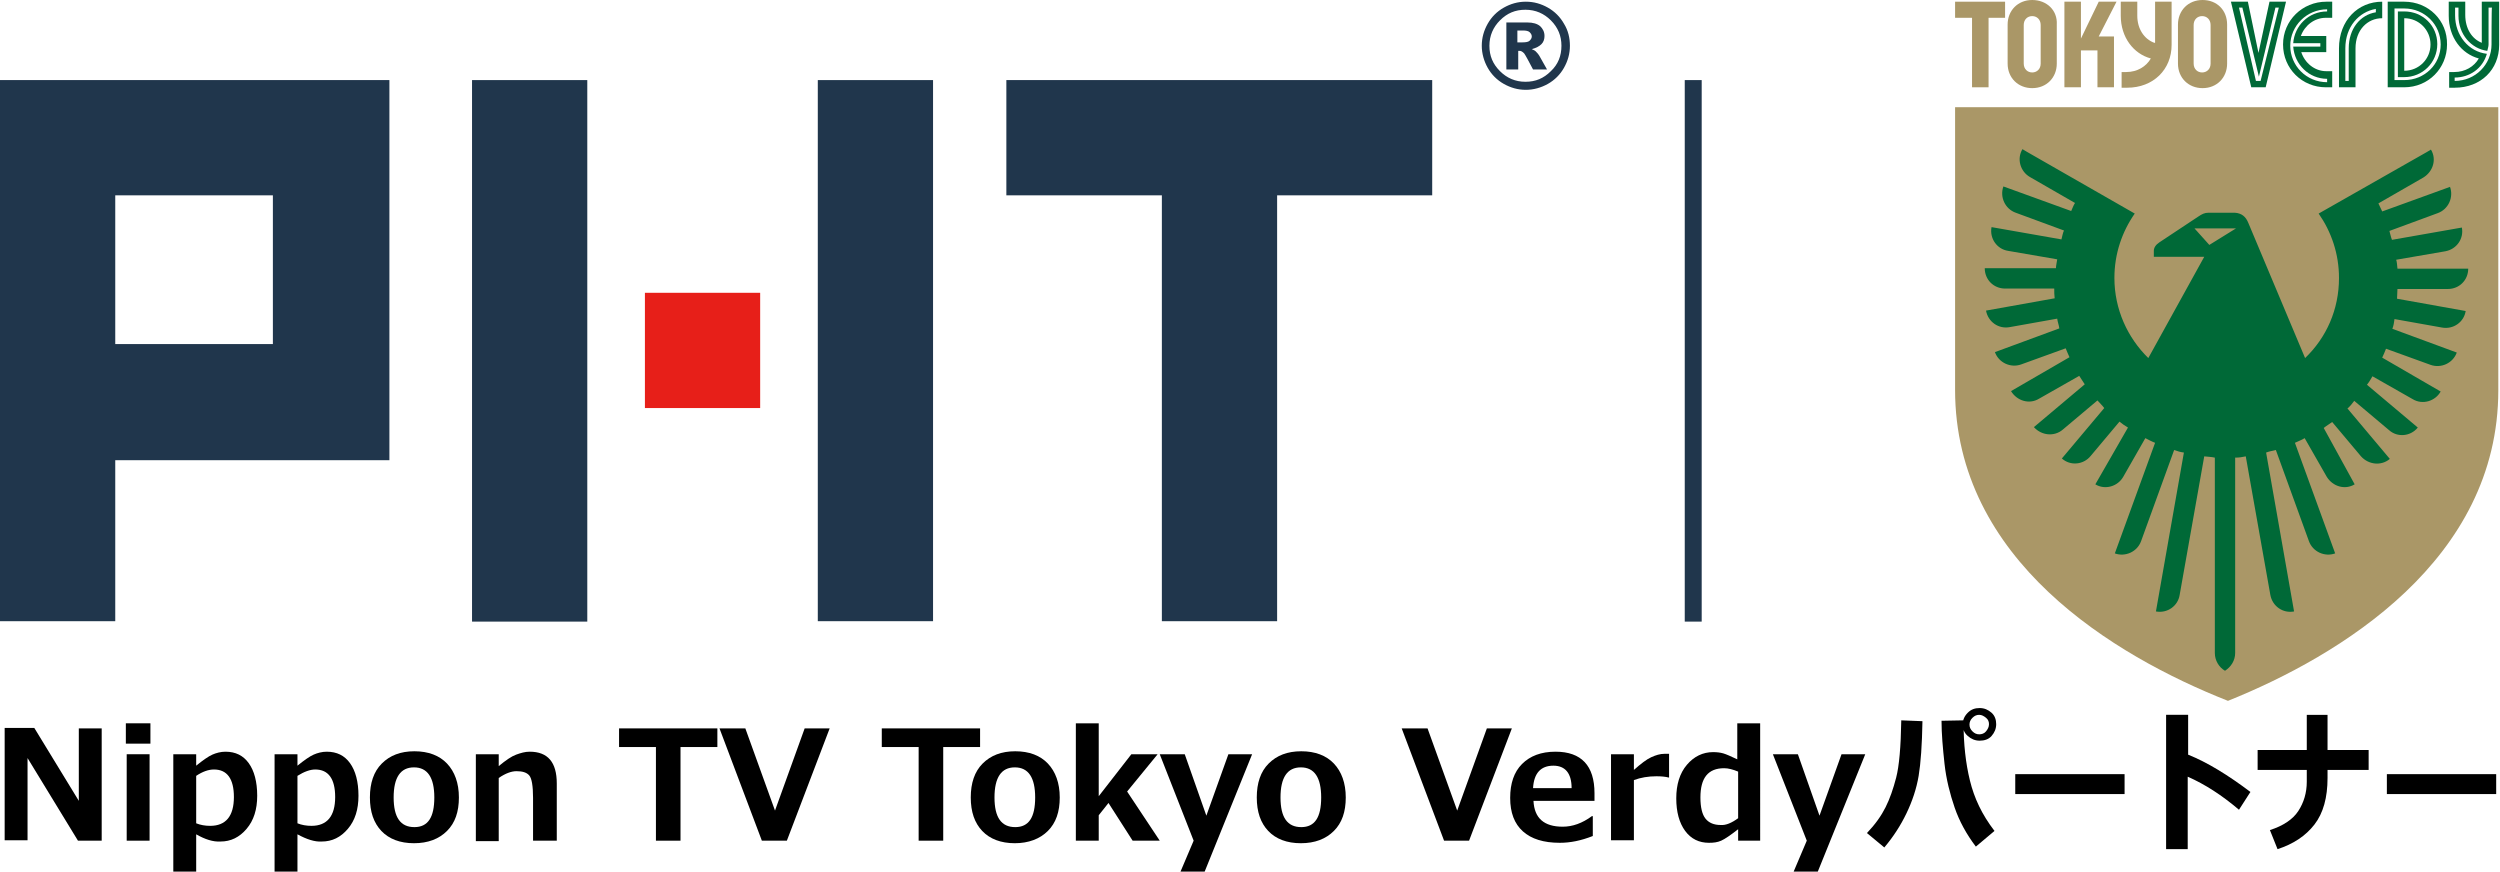 <?xml version="1.0" encoding="utf-8"?>
<!-- Generator: Adobe Illustrator 28.0.0, SVG Export Plug-In . SVG Version: 6.00 Build 0)  -->
<svg version="1.1" id="图层_1" xmlns="http://www.w3.org/2000/svg" xmlns:xlink="http://www.w3.org/1999/xlink" x="0px" y="0px"
	 viewBox="0 0 590 205.7" style="enable-background:new 0 0 590 205.7;" xml:space="preserve">
<style type="text/css">
	.st0{fill:none;stroke:#20364C;stroke-width:4;stroke-miterlimit:10;}
	.st1{enable-background:new    ;}
	.st2{fill:#20364C;}
	.st3{fill:#E71F19;}
	.st4{fill:#AA9767;}
	.st5{fill:#006937;}
</style>
<line class="st0" x1="399.6" y1="18.9" x2="399.6" y2="146.7"/>
<g class="st1">
	<path d="M24,198.4h-5.6L6.5,178.9v19.4H1.1v-26.5h7L18.6,189v-17.1H24V198.4z"/>
	<path d="M35.5,175.5h-5.8v-4.8h5.8V175.5z M35.3,198.4h-5.4V178h5.4V198.4z"/>
	<path d="M46.3,196.9v8.8h-5.4V178h5.4v2.7c1.6-1.3,2.9-2.2,3.8-2.6s2-0.7,3.1-0.7c2.4,0,4.2,0.9,5.5,2.7s2,4.4,2,7.7
		c0,3.2-0.8,5.8-2.5,7.8s-3.7,3-6.2,3C50.3,198.7,48.4,198.1,46.3,196.9z M46.3,183.1v11.2c1,0.4,2.1,0.6,3.3,0.6
		c3.7,0,5.6-2.3,5.6-6.8c0-4.3-1.6-6.5-4.7-6.5C49.2,181.6,47.8,182.1,46.3,183.1z"/>
	<path d="M70.2,196.9v8.8h-5.4V178h5.4v2.7c1.6-1.3,2.9-2.2,3.8-2.6s2-0.7,3.1-0.7c2.4,0,4.2,0.9,5.5,2.7s2,4.4,2,7.7
		c0,3.2-0.8,5.8-2.5,7.8s-3.7,3-6.2,3C74.3,198.7,72.4,198.1,70.2,196.9z M70.2,183.1v11.2c1,0.4,2.1,0.6,3.3,0.6
		c3.7,0,5.6-2.3,5.6-6.8c0-4.3-1.6-6.5-4.7-6.5C73.2,181.6,71.8,182.1,70.2,183.1z"/>
	<path d="M97.7,199c-3.3,0-5.9-1-7.7-2.9s-2.7-4.5-2.7-7.9c0-3.4,0.9-6.1,2.8-8s4.4-2.9,7.7-2.9c3.3,0,5.9,1,7.7,2.9s2.8,4.6,2.8,8
		c0,3.4-0.9,6-2.8,7.9S101,199,97.7,199z M97.7,181.1c-3.2,0-4.8,2.4-4.8,7.1c0,4.7,1.6,7,4.9,7c3.2,0,4.7-2.3,4.7-7
		C102.5,183.5,100.9,181.1,97.7,181.1z"/>
	<path d="M131.2,198.4h-5.4v-10.1c0-2.8-0.3-4.6-0.9-5.3s-1.6-1-3-1c-1.2,0-2.6,0.5-4.2,1.6v14.9h-5.4V178h5.4v2.8
		c1.7-1.4,3-2.3,4.1-2.7s2.1-0.7,3.2-0.7c4.3,0,6.4,2.5,6.4,7.5V198.4z"/>
	<path d="M169.3,176.3h-8.7v22.1h-5.8v-22.1h-8.7v-4.4h23.2V176.3z"/>
	<path d="M195.8,171.9l-10.1,26.5h-5.9l-10-26.5h6.1l7,19.4l7-19.4H195.8z"/>
	<path d="M231.3,176.3h-8.7v22.1h-5.8v-22.1h-8.7v-4.4h23.2V176.3z"/>
	<path d="M239.5,199c-3.3,0-5.9-1-7.7-2.9s-2.7-4.5-2.7-7.9c0-3.4,0.9-6.1,2.8-8s4.4-2.9,7.7-2.9c3.3,0,5.9,1,7.7,2.9s2.8,4.6,2.8,8
		c0,3.4-0.9,6-2.8,7.9S242.7,199,239.5,199z M239.5,181.1c-3.2,0-4.8,2.4-4.8,7.1c0,4.7,1.6,7,4.9,7c3.2,0,4.7-2.3,4.7-7
		C244.3,183.5,242.7,181.1,239.5,181.1z"/>
	<path d="M273.7,198.4h-6.4l-5.7-8.9l-2.3,2.9v6h-5.4v-27.7h5.4v17.2l7.7-9.9h6.2l-7.2,8.8L273.7,198.4z"/>
	<path d="M295.5,178l-11.2,27.7h-5.7l3.1-7.3l-8-20.4h5.9l5.1,14.5l5.2-14.5H295.5z"/>
	<path d="M307,199c-3.3,0-5.9-1-7.7-2.9s-2.7-4.5-2.7-7.9c0-3.4,0.9-6.1,2.8-8s4.4-2.9,7.7-2.9c3.3,0,5.9,1,7.7,2.9s2.8,4.6,2.8,8
		c0,3.4-0.9,6-2.8,7.9S310.3,199,307,199z M307,181.1c-3.2,0-4.8,2.4-4.8,7.1c0,4.7,1.6,7,4.9,7c3.2,0,4.7-2.3,4.7-7
		C311.8,183.5,310.2,181.1,307,181.1z"/>
	<path d="M356.8,171.9l-10.1,26.5h-5.9l-10-26.5h6.1l7,19.4l7-19.4H356.8z"/>
	<path d="M376.3,189h-14.4c0.2,4.1,2.5,6.1,6.9,6.1c2.3,0,4.6-0.8,6.9-2.5h0.2v4.7c-2.8,1.1-5.3,1.6-7.8,1.6c-3.8,0-6.7-0.9-8.7-2.7
		s-3-4.4-3-7.9c0-3.4,0.9-6.1,2.8-8s4.5-2.9,7.9-2.9c6.1,0,9.2,3.3,9.2,9.8V189z M370.9,186c0-3.5-1.5-5.3-4.3-5.3
		c-3,0-4.6,1.8-4.8,5.3H370.9z"/>
	<path d="M394,183.5h-0.2c-0.7-0.2-1.7-0.3-2.9-0.3c-1.9,0-3.7,0.3-5.3,0.9v14.2h-5.4V178h5.4v3.7c1.7-1.5,3-2.5,4.1-3
		s2.1-0.8,3.1-0.8c0.3,0,0.7,0,1.1,0V183.5z"/>
	<path d="M415.6,198.4h-5.4v-2.7c-1.8,1.4-3.1,2.3-4,2.7s-1.8,0.5-2.9,0.5c-2.3,0-4.2-0.9-5.6-2.8s-2.1-4.5-2.1-7.7
		c0-3.2,0.8-5.9,2.5-7.9s3.8-3,6.2-3c0.9,0,1.7,0.1,2.4,0.3s1.8,0.7,3.3,1.4v-8.5h5.4V198.4z M410.2,193.1v-11
		c-1.2-0.5-2.3-0.8-3.3-0.8c-3.8,0-5.6,2.3-5.6,6.9c0,2.3,0.4,4,1.2,5s2,1.5,3.6,1.5C407.3,194.8,408.7,194.2,410.2,193.1z"/>
	<path d="M440.2,178L429,205.7h-5.7l3.1-7.3l-8-20.4h5.9l5.1,14.5l5.2-14.5H440.2z"/>
	<path d="M453.7,170.2c-0.1,5.6-0.4,9.9-0.9,12.9s-1.5,6-2.9,8.9s-3.1,5.5-5.2,8l-4.1-3.4c2-2.1,3.4-4.1,4.4-6.1s1.8-4.3,2.5-7
		s1.1-7.2,1.2-13.5L453.7,170.2z M470.7,196.1l-4.4,3.7c-2.2-2.9-3.9-6-5-9.2s-2-6.7-2.4-10.4s-0.7-7-0.7-10.1l5.2-0.1v0.6
		c0,5,0.5,9.5,1.5,13.6S467.7,192.2,470.7,196.1z M471.1,170.9c0,1.1-0.4,2-1.1,2.8s-1.7,1.1-2.8,1.1s-2-0.4-2.8-1.1
		s-1.2-1.6-1.2-2.7c0-1.1,0.4-2,1.2-2.8s1.7-1.1,2.8-1.1c1.1,0,2,0.4,2.8,1.1S471.1,169.9,471.1,170.9z M469.4,170.9
		c0-0.6-0.2-1.1-0.7-1.5s-1-0.7-1.6-0.7c-0.6,0-1.1,0.2-1.6,0.7s-0.7,1-0.7,1.6s0.2,1.1,0.7,1.6s1,0.7,1.6,0.7
		c0.6,0,1.2-0.2,1.6-0.7S469.4,171.6,469.4,170.9z"/>
	<path d="M501.4,187.4h-25.8v-4.7h25.8V187.4z"/>
	<path d="M531.1,186.9l-2.7,4.2c-4-3.4-8-6-12.1-7.8v17.1h-5.1v-31.7h5.2v9.4C520.9,179.9,525.8,182.9,531.1,186.9z"/>
	<path d="M549.3,183.6c0,4.6-1,8.3-3.1,11s-5,4.6-8.7,5.8l-1.8-4.5c3.1-1,5.4-2.5,6.7-4.5s2-4.3,2-6.9v-2.8h-11.6v-4.7h11.6v-8.3
		h4.9v8.3h9.7v4.7h-9.7V183.6z"/>
	<path d="M589.1,187.4h-25.8v-4.7h25.8V187.4z"/>
</g>
<g>
	<g>
		<path class="st2" d="M27.2,108.6v38H0V18.9h44.1h47.8v89.7 M27.2,46.1v35.1h37.2V46.1H27.2z"/>
		<path class="st2" d="M138.6,146.7h-27.2V18.9h27.2 M193,18.9h27.2v127.7H193"/>
		<path class="st2" d="M338.1,46.1h-36.7v100.5h-27.2V46.1h-36.7V18.9H338v27.2H338.1z"/>
	</g>
	<rect x="152.2" y="69.1" class="st3" width="27.2" height="27.2"/>
</g>
<g>
	<g>
		<path class="st4" d="M508.4,10.1c-2.4-0.9-4-3.3-4-6.4V0.4h-3.9v3.3c0,5.1,3,9,7.1,10.1c-1.1,1.9-3.2,3.2-5.8,3.2h-1.1v3.7h1.3
			c6.2,0,10.5-4.3,10.5-10.1V0.4h-3.9v9.7C508.6,10.1,508.4,10.1,508.4,10.1z"/>
		<polygon class="st4" points="495.3,0.4 491.1,9.1 491.1,0.4 487.2,0.4 487.2,20.6 491.1,20.6 491.1,11.9 495,11.9 495,20.6 
			498.9,20.6 498.9,8.6 495.3,8.6 499.5,0.4 		"/>
		<polygon class="st4" points="461.4,4.2 465.4,4.2 465.4,20.6 469.3,20.6 469.3,4.2 473.2,4.2 473.2,0.4 461.4,0.4 		"/>
		<path class="st5" d="M585.7,0.4v9.7c-2.3-0.9-3.9-3.3-3.9-6.6V0.4h-3.9v3.3c0,5.1,3,9,7.1,10.1c-1.1,1.9-3.2,3.2-5.8,3.2H578v3.7
			h1.3c6.2,0,10.5-4.3,10.5-10.1V0.4C589.7,0.4,585.7,0.4,585.7,0.4z M588,10.5c0,4.7-3.8,8.6-8.7,8.6v-0.8c3.5,0,6.6-2.1,7.6-5.6
			c-4.3-0.5-7.5-4.3-7.5-9.1V1.8h0.8v1.9c0,4.4,3,7.8,6.8,8.3c0.1-0.5,0.3-1,0.3-1.5V1.8h0.8C588,1.8,588,10.5,588,10.5z"/>
		<path class="st4" d="M479.6,0c-3.4,0-5.8,2.5-5.8,5.8V15c0,3.4,2.5,5.8,5.8,5.8c3.4,0,5.8-2.5,5.8-5.8V5.8
			C485.6,2.4,483,0,479.6,0z M481.6,15c0,1.3-0.9,2.1-2,2.1s-2-0.8-2-2.1V5.9c0-1.3,0.9-2.1,2-2.1s2,0.8,2,2.1V15z"/>
		<path class="st5" d="M552,11.4v9.2h3.9v-9.2c0-4.3,2.8-7.1,6.3-7.1V0.4C556.5,0.4,552,4.8,552,11.4z M560.7,2.1v0.8
			c-3.7,0.6-6.4,3.9-6.4,8.5v7.7h-0.8v-7.7C553.5,6.3,556.7,2.8,560.7,2.1z"/>
		<path class="st5" d="M567.4,2.7h-1.5v15.5h1.5c4.3,0,7.8-3.4,7.8-7.8C575.2,6.1,571.8,2.7,567.4,2.7z M567.4,16.7V4.3
			c3.5,0,6.2,2.8,6.2,6.2S570.9,16.7,567.4,16.7z"/>
		<path class="st5" d="M538.8,10.5c0,5.7,4.5,10.1,10.1,10.1h1.5v-3.8H549c-2.8,0-5.1-2-5.9-4.5h5.9V8.5h-6c0.9-2.5,3.2-4.3,5.9-4.3
			h1.5V0.4H549C543.4,0.4,538.8,4.8,538.8,10.5z M549.2,2.7c-4.4,0-7.7,3.4-8,7.5h6.4V11h-6.4c0.3,4.2,3.7,7.6,8,7.6v0.8
			c-4.9,0-8.7-3.9-8.7-8.6s3.9-8.6,8.7-8.6V2.7z"/>
		<path class="st5" d="M567.4,0.4h-3.9v20.2h3.9c5.7,0,10.1-4.5,10.1-10.1C577.6,4.8,573.1,0.4,567.4,0.4z M567.4,18.9h-2.3V2h2.3
			c4.8,0,8.6,3.8,8.6,8.5S572.2,18.9,567.4,18.9z"/>
		<path class="st4" d="M519.8,0c-3.4,0-5.8,2.5-5.8,5.8V15c0,3.4,2.5,5.8,5.8,5.8c3.4,0,5.8-2.5,5.8-5.8V5.8
			C525.6,2.4,523.2,0,519.8,0z M521.7,15c0,1.3-0.9,2.1-2,2.1s-2-0.8-2-2.1V5.9c0-1.3,0.9-2.1,2-2.1s2,0.8,2,2.1V15z"/>
		<path class="st5" d="M535.6,0.4L533,12.5l-2.5-12.1h-4l4.8,20.2h3.4l4.8-20.2C539.5,0.4,535.6,0.4,535.6,0.4z M533.5,19.1h-1.1
			l-4-17.3h0.8l3.9,16.3L537,1.8h0.8L533.5,19.1z"/>
	</g>
	<path class="st4" d="M525.8,165.4c-27.1-10.7-64.4-33.3-64.4-73.4V25.3h128.2v66.8C589.6,132.1,552.4,154.7,525.8,165.4"/>
	<path class="st5" d="M577.7,68.2c2.7,0,4.8-2.1,4.8-4.8l0,0h-16.7c-0.1-0.8-0.1-1.5-0.3-2.1l11.6-2c2.7-0.5,4.4-3,3.9-5.6l0,0
		l-16.5,2.9c-0.3-0.8-0.4-1.4-0.6-2.1l11.4-4.2c2.5-0.9,3.8-3.7,2.9-6.2l0,0l-16,5.8c-0.3-0.6-0.6-1.3-0.9-1.9l10.6-6.1
		c2.3-1.4,3.2-4.3,1.8-6.6l-1,0.6l-25.5,14.5c3,4.3,4.8,9.5,4.8,15.2c0,7.5-3,14.1-8,18.9l-13.4-31.9c-0.6-1.5-1.6-2.3-3.2-2.4h-6.2
		c-0.9,0-1.5,0.3-2.4,0.9l-9.2,6.1c-0.9,0.6-1.3,1.3-1.3,2v1.4h11.9L507,84.5c-4.9-4.8-8-11.5-8-18.9c0-5.7,1.8-10.9,4.8-15.2
		l-25.5-14.6l-1-0.6c-1.4,2.3-0.5,5.3,1.8,6.6l10.6,6.1c-0.4,0.6-0.6,1.3-0.9,1.9l-16-5.8l0,0c-0.9,2.5,0.4,5.3,2.9,6.2l11.4,4.2
		c-0.3,0.6-0.4,1.4-0.6,2.1L470,53.6l0,0c-0.5,2.7,1.3,5.2,3.9,5.6l11.6,2c-0.1,0.8-0.3,1.5-0.3,2.1h-16.8l0,0
		c0,2.7,2.1,4.8,4.8,4.8h11.6c0,0.8,0,1.5,0.1,2.3l-16.2,2.9l0,0c0.5,2.7,3,4.4,5.6,3.9l11.2-2c0.1,0.8,0.4,1.5,0.5,2.3l-15.2,5.6
		l0,0c0.9,2.5,3.7,3.8,6.2,2.9l10.5-3.8c0.3,0.8,0.6,1.4,0.9,2.1l-13.8,8l0,0c1.4,2.3,4.3,3.2,6.6,1.8l9.5-5.4
		c0.4,0.6,0.9,1.4,1.3,2l-12,10.1l0,0c1.8,2,4.8,2.3,6.8,0.6l8.2-6.9c0.5,0.6,1.1,1.1,1.6,1.8l-10,11.9l0,0c2,1.8,5.1,1.5,6.8-0.6
		l6.8-8.1c0.6,0.5,1.3,1,2,1.4l-7.7,13.4l0,0c2.3,1.4,5.3,0.5,6.6-1.8l5.2-9.1c0.8,0.4,1.5,0.8,2.3,1.1l-9.5,26.1l0,0
		c2.5,0.9,5.3-0.4,6.2-2.9l7.8-21.5c0.8,0.3,1.5,0.5,2.3,0.6l-6.6,37.5l0,0c2.7,0.5,5.2-1.3,5.6-3.9l5.8-32.7
		c0.8,0.1,1.6,0.1,2.5,0.3v46.1c0,1.8,1,3.4,2.4,4.2c1.4-0.9,2.4-2.4,2.4-4.2V108c0.9,0,1.6-0.1,2.5-0.3l5.8,32.7
		c0.5,2.7,3,4.4,5.6,3.9l0,0l-6.6-37.5c0.8-0.3,1.5-0.4,2.3-0.6l7.8,21.5c0.9,2.5,3.7,3.8,6.2,2.9l0,0l-9.5-26.1
		c0.8-0.4,1.5-0.6,2.3-1.1l5.2,9.1c1.4,2.3,4.3,3.2,6.6,1.8l0,0l-7.3-13.3c0.6-0.5,1.3-0.9,2-1.4l6.8,8.1c1.8,2,4.8,2.3,6.8,0.6l0,0
		l-10-11.9c0.6-0.5,1.1-1.1,1.6-1.8l8.2,6.9c2,1.8,5.1,1.5,6.8-0.6l0,0l-12-10.1c0.5-0.6,0.9-1.3,1.3-2l9.5,5.4
		c2.3,1.4,5.3,0.5,6.6-1.8l0,0l-13.8-8c0.4-0.8,0.6-1.4,0.9-2.1l10.5,3.8c2.5,0.9,5.3-0.4,6.2-2.9l0,0l-15.2-5.6
		c0.3-0.8,0.4-1.5,0.5-2.3l11.2,2c2.7,0.5,5.2-1.3,5.6-3.9l0,0l-16.2-2.9c0-0.8,0.1-1.5,0.1-2.3h11.7l0,0L577.7,68.2L577.7,68.2z
		 M517.9,53.9h9.8l-6.3,3.9L517.9,53.9z"/>
</g>
<g class="st1">
	<path class="st2" d="M370.5,10.8c0,1.9-0.5,3.6-1.4,5.2c-0.9,1.6-2.2,2.9-3.8,3.8s-3.4,1.4-5.2,1.4c-1.9,0-3.6-0.5-5.2-1.4
		s-2.9-2.2-3.8-3.8c-0.9-1.6-1.4-3.4-1.4-5.2c0-1.9,0.5-3.6,1.4-5.2c0.9-1.6,2.2-2.9,3.8-3.8s3.3-1.4,5.2-1.4c1.9,0,3.6,0.5,5.2,1.4
		s2.9,2.2,3.8,3.8C370.1,7.2,370.5,9,370.5,10.8z M368.5,10.8c0-2.3-0.8-4.3-2.5-6c-1.6-1.6-3.6-2.5-6-2.5s-4.3,0.8-6,2.5
		c-1.6,1.6-2.5,3.6-2.5,6s0.8,4.3,2.5,6c1.6,1.6,3.6,2.5,6,2.5s4.3-0.8,6-2.5C367.7,15.2,368.5,13.2,368.5,10.8z M355.4,5.3h5
		c1.4,0,2.4,0.3,3.1,0.9c0.6,0.6,1,1.3,1,2.3c0,0.7-0.2,1.4-0.7,1.9c-0.5,0.5-1.2,0.9-2.3,1.2c0.4,0.2,0.7,0.3,0.9,0.5
		c0.3,0.3,0.6,0.6,0.9,1.1c0,0,0.6,1.1,1.8,3.2h-3.3c-1.1-2.1-1.8-3.4-2.1-3.8c-0.4-0.4-0.7-0.6-1.1-0.6c-0.1,0-0.2,0-0.3,0v4.4
		h-2.8V5.3z M358.1,10h1.2c0.8,0,1.4-0.1,1.7-0.4s0.5-0.6,0.5-1s-0.2-0.7-0.5-1s-0.9-0.4-1.6-0.4h-1.3V10z"/>
</g>
</svg>
